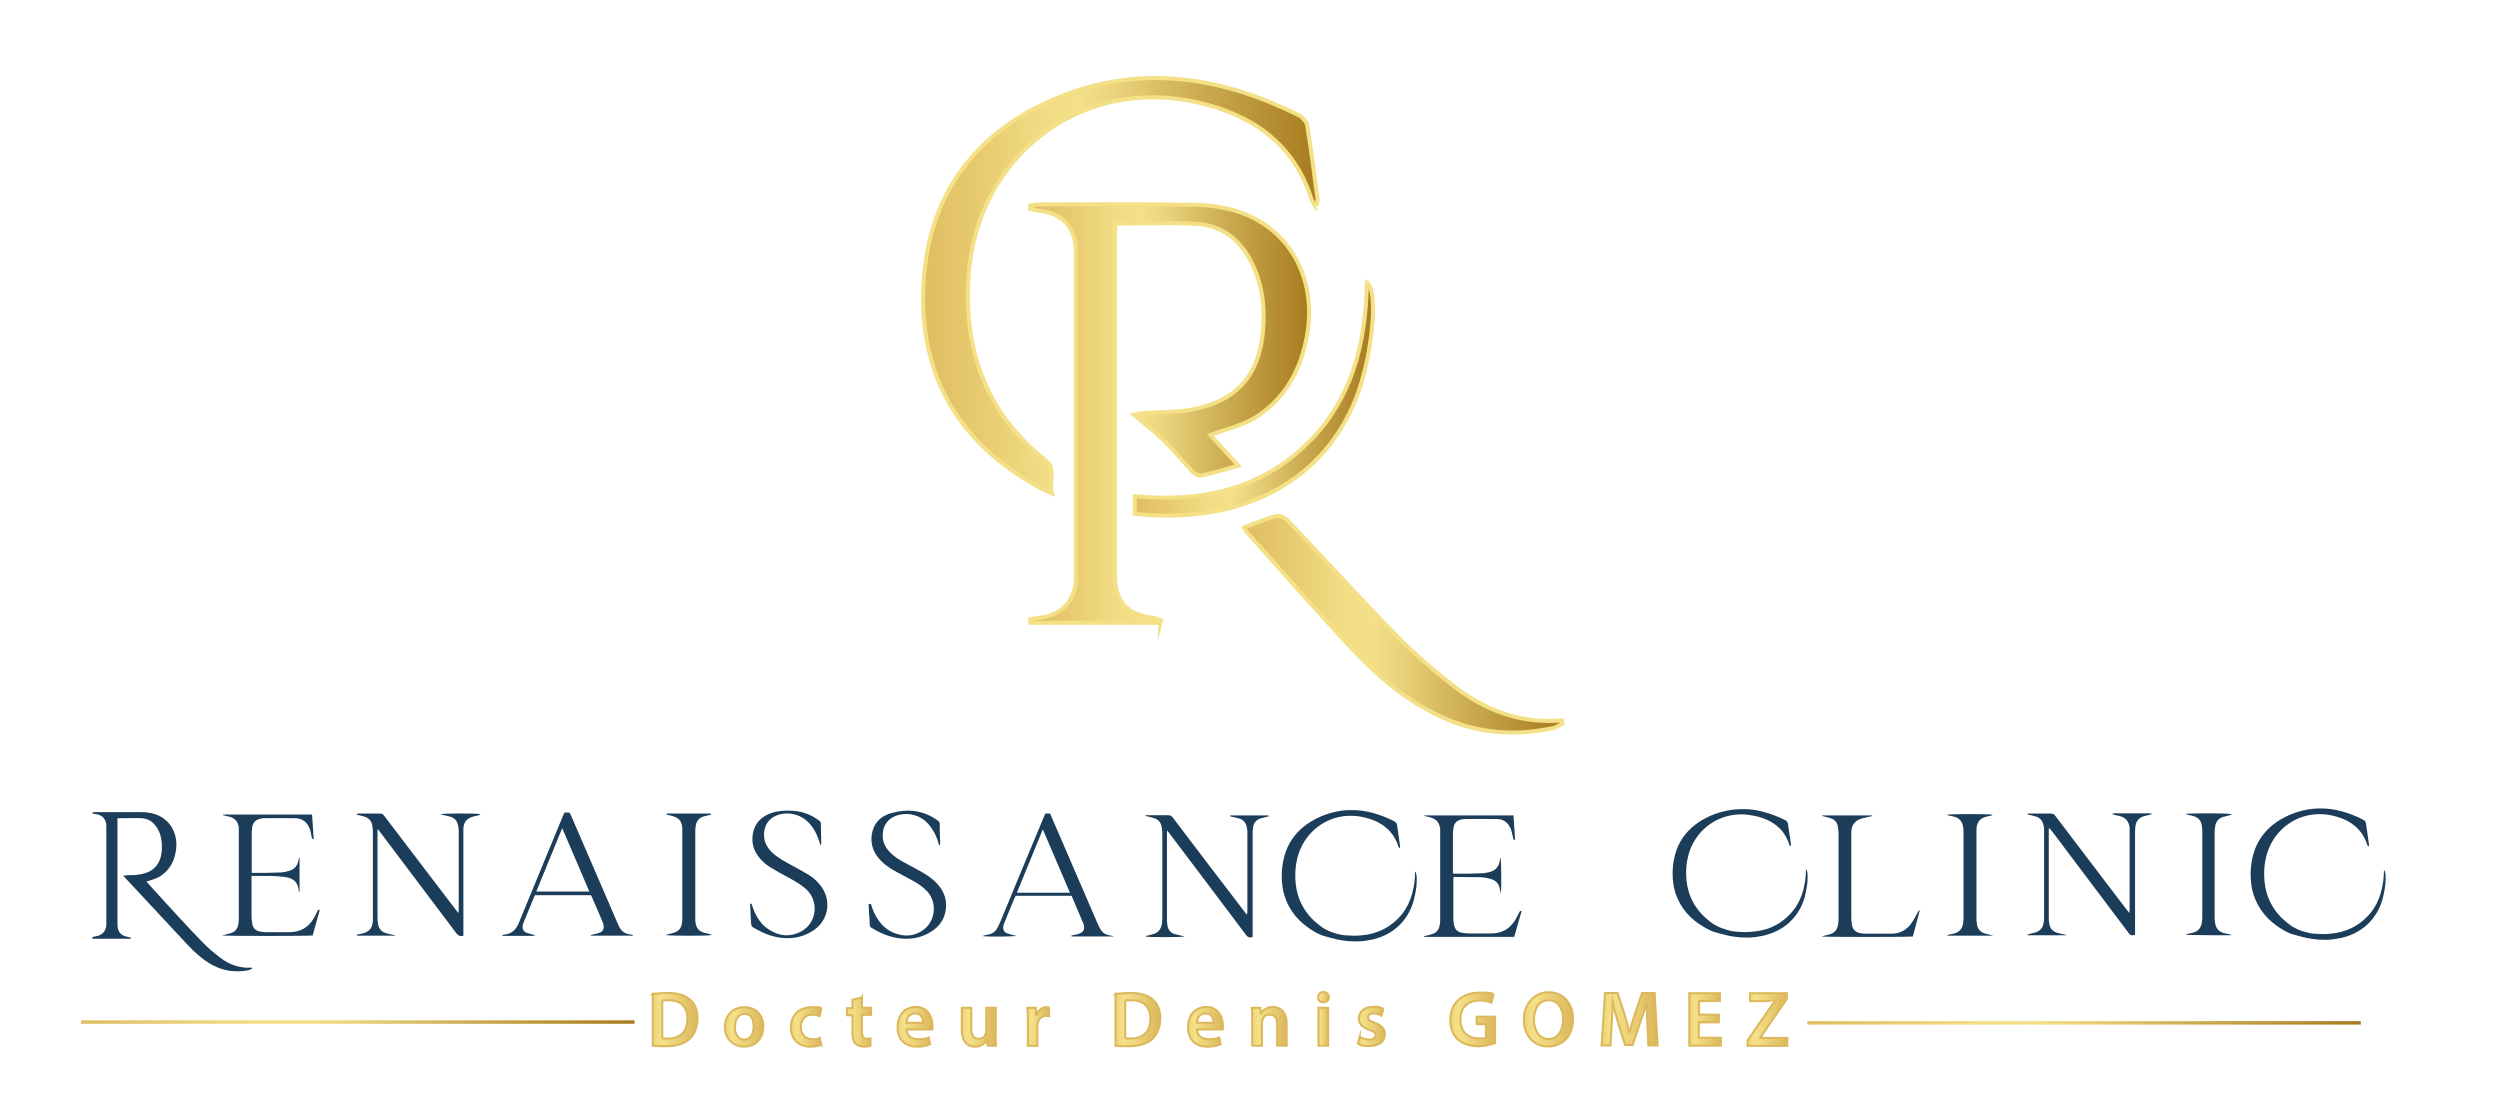 <svg xmlns="http://www.w3.org/2000/svg" xmlns:xlink="http://www.w3.org/1999/xlink" id="Calque_1" viewBox="0 0 1234.4 545.4"><defs><style>      .st0 {        fill: url(#Dégradé_sans_nom_1716);      }      .st0, .st1, .st2, .st3, .st4, .st5, .st6, .st7, .st8, .st9, .st10, .st11, .st12, .st13, .st14, .st15, .st16, .st17, .st18, .st19, .st20, .st21, .st22 {        stroke-miterlimit: 10;      }      .st0, .st1, .st2, .st3, .st4, .st5, .st6, .st10, .st11, .st12, .st13, .st14, .st15, .st16, .st17, .st18, .st21 {        stroke: #dcb75b;      }      .st1 {        fill: url(#Dégradé_sans_nom_1710);      }      .st2 {        fill: url(#Dégradé_sans_nom_1711);      }      .st3 {        fill: url(#Dégradé_sans_nom_1715);      }      .st4 {        fill: url(#Dégradé_sans_nom_1713);      }      .st5 {        fill: url(#Dégradé_sans_nom_1714);      }      .st6 {        fill: url(#Dégradé_sans_nom_1712);      }      .st7 {        fill: url(#Dégradé_sans_nom_31);      }      .st7, .st8, .st9, .st20 {        stroke: #f4e087;        stroke-width: 2px;      }      .st8 {        fill: url(#Dégradé_sans_nom_33);      }      .st9 {        fill: url(#Dégradé_sans_nom_32);      }      .st10 {        fill: url(#Dégradé_sans_nom_177);      }      .st11 {        fill: url(#Dégradé_sans_nom_176);      }      .st12 {        fill: url(#Dégradé_sans_nom_179);      }      .st13 {        fill: url(#Dégradé_sans_nom_178);      }      .st14 {        fill: url(#Dégradé_sans_nom_171);      }      .st15 {        fill: url(#Dégradé_sans_nom_173);      }      .st16 {        fill: url(#Dégradé_sans_nom_175);      }      .st17 {        fill: url(#Dégradé_sans_nom_174);      }      .st18 {        fill: url(#Dégradé_sans_nom_172);      }      .st23 {        fill: #1c3d5a;      }      .st19 {        stroke: url(#New_Gradient_Swatch_98);      }      .st19, .st22 {        fill: #b39151;      }      .st20 {        fill: url(#Dégradé_sans_nom_3);      }      .st21 {        fill: url(#Dégradé_sans_nom_17);      }      .st22 {        stroke: url(#New_Gradient_Swatch_981);      }    </style><linearGradient id="New_Gradient_Swatch_98" data-name="New Gradient Swatch 98" x1="40" y1="504.7" x2="313.3" y2="504.7" gradientUnits="userSpaceOnUse"><stop offset="0" stop-color="#dcb75a"></stop><stop offset="0" stop-color="#dfbd61"></stop><stop offset=".2" stop-color="#ebd076"></stop><stop offset=".3" stop-color="#f1dc83"></stop><stop offset=".4" stop-color="#f4e088"></stop><stop offset=".5" stop-color="#e9d179"></stop><stop offset=".7" stop-color="#ccac51"></stop><stop offset="1" stop-color="#a77b1e"></stop></linearGradient><linearGradient id="New_Gradient_Swatch_981" data-name="New Gradient Swatch 98" x1="892.4" y1="505" x2="1165.7" y2="505" xlink:href="#New_Gradient_Swatch_98"></linearGradient><linearGradient id="D&#xE9;grad&#xE9;_sans_nom_3" data-name="D&#xE9;grad&#xE9; sans nom 3" x1="508.5" y1="204.2" x2="646.4" y2="204.2" gradientUnits="userSpaceOnUse"><stop offset="0" stop-color="#dcb75a"></stop><stop offset="0" stop-color="#dfbd61"></stop><stop offset=".2" stop-color="#ebd076"></stop><stop offset=".3" stop-color="#f1dc83"></stop><stop offset=".4" stop-color="#f4e088"></stop><stop offset=".5" stop-color="#e9d179"></stop><stop offset=".7" stop-color="#ccac51"></stop><stop offset="1" stop-color="#a77b1e"></stop></linearGradient><linearGradient id="D&#xE9;grad&#xE9;_sans_nom_31" data-name="D&#xE9;grad&#xE9; sans nom 3" x1="455.7" y1="141.1" x2="650.5" y2="141.1" xlink:href="#D&#xE9;grad&#xE9;_sans_nom_3"></linearGradient><linearGradient id="D&#xE9;grad&#xE9;_sans_nom_32" data-name="D&#xE9;grad&#xE9; sans nom 3" x1="614.2" y1="308.2" x2="771.4" y2="308.2" xlink:href="#D&#xE9;grad&#xE9;_sans_nom_3"></linearGradient><linearGradient id="D&#xE9;grad&#xE9;_sans_nom_33" data-name="D&#xE9;grad&#xE9; sans nom 3" x1="560.3" y1="197" x2="678.1" y2="197" xlink:href="#D&#xE9;grad&#xE9;_sans_nom_3"></linearGradient><linearGradient id="D&#xE9;grad&#xE9;_sans_nom_17" data-name="D&#xE9;grad&#xE9; sans nom 17" x1="322.3" y1="503.4" x2="344.5" y2="503.4" gradientUnits="userSpaceOnUse"><stop offset="0" stop-color="#dcb75a"></stop><stop offset="0" stop-color="#dfbd61"></stop><stop offset="0" stop-color="#ebd076"></stop><stop offset=".1" stop-color="#f1dc83"></stop><stop offset=".2" stop-color="#f4e088"></stop><stop offset=".5" stop-color="#ecd279"></stop><stop offset="1" stop-color="#dcb75b"></stop></linearGradient><linearGradient id="D&#xE9;grad&#xE9;_sans_nom_171" data-name="D&#xE9;grad&#xE9; sans nom 17" x1="358" y1="507" x2="376.9" y2="507" xlink:href="#D&#xE9;grad&#xE9;_sans_nom_17"></linearGradient><linearGradient id="D&#xE9;grad&#xE9;_sans_nom_172" data-name="D&#xE9;grad&#xE9; sans nom 17" x1="390.4" y1="507" x2="405.4" y2="507" xlink:href="#D&#xE9;grad&#xE9;_sans_nom_17"></linearGradient><linearGradient id="D&#xE9;grad&#xE9;_sans_nom_173" data-name="D&#xE9;grad&#xE9; sans nom 17" x1="418.3" y1="504.5" x2="430.1" y2="504.5" xlink:href="#D&#xE9;grad&#xE9;_sans_nom_17"></linearGradient><linearGradient id="D&#xE9;grad&#xE9;_sans_nom_174" data-name="D&#xE9;grad&#xE9; sans nom 17" x1="443" y1="507" x2="460.3" y2="507" xlink:href="#D&#xE9;grad&#xE9;_sans_nom_17"></linearGradient><linearGradient id="D&#xE9;grad&#xE9;_sans_nom_175" data-name="D&#xE9;grad&#xE9; sans nom 17" x1="474.8" y1="507.2" x2="491.7" y2="507.2" xlink:href="#D&#xE9;grad&#xE9;_sans_nom_17"></linearGradient><linearGradient id="D&#xE9;grad&#xE9;_sans_nom_176" data-name="D&#xE9;grad&#xE9; sans nom 17" x1="507.3" y1="506.8" x2="518" y2="506.8" xlink:href="#D&#xE9;grad&#xE9;_sans_nom_17"></linearGradient><linearGradient id="D&#xE9;grad&#xE9;_sans_nom_177" data-name="D&#xE9;grad&#xE9; sans nom 17" x1="550.8" x2="573" xlink:href="#D&#xE9;grad&#xE9;_sans_nom_17"></linearGradient><linearGradient id="D&#xE9;grad&#xE9;_sans_nom_178" data-name="D&#xE9;grad&#xE9; sans nom 17" x1="586.5" y1="507" x2="603.7" y2="507" xlink:href="#D&#xE9;grad&#xE9;_sans_nom_17"></linearGradient><linearGradient id="D&#xE9;grad&#xE9;_sans_nom_179" data-name="D&#xE9;grad&#xE9; sans nom 17" x1="618.1" y1="506.8" x2="635.2" y2="506.8" xlink:href="#D&#xE9;grad&#xE9;_sans_nom_17"></linearGradient><linearGradient id="D&#xE9;grad&#xE9;_sans_nom_1710" data-name="D&#xE9;grad&#xE9; sans nom 17" x1="650.8" y1="503.1" x2="656.1" y2="503.1" xlink:href="#D&#xE9;grad&#xE9;_sans_nom_17"></linearGradient><linearGradient id="D&#xE9;grad&#xE9;_sans_nom_1711" data-name="D&#xE9;grad&#xE9; sans nom 17" x1="670.5" y1="507" x2="683.8" y2="507" xlink:href="#D&#xE9;grad&#xE9;_sans_nom_17"></linearGradient><linearGradient id="D&#xE9;grad&#xE9;_sans_nom_1712" data-name="D&#xE9;grad&#xE9; sans nom 17" x1="716" y1="503.4" x2="738.1" y2="503.4" xlink:href="#D&#xE9;grad&#xE9;_sans_nom_17"></linearGradient><linearGradient id="D&#xE9;grad&#xE9;_sans_nom_1713" data-name="D&#xE9;grad&#xE9; sans nom 17" x1="752.4" y1="503.4" x2="776.7" y2="503.4" xlink:href="#D&#xE9;grad&#xE9;_sans_nom_17"></linearGradient><linearGradient id="D&#xE9;grad&#xE9;_sans_nom_1714" data-name="D&#xE9;grad&#xE9; sans nom 17" x1="790.9" y1="503.4" x2="818.5" y2="503.4" xlink:href="#D&#xE9;grad&#xE9;_sans_nom_17"></linearGradient><linearGradient id="D&#xE9;grad&#xE9;_sans_nom_1715" data-name="D&#xE9;grad&#xE9; sans nom 17" x1="834.1" y1="503.4" x2="849.7" y2="503.4" xlink:href="#D&#xE9;grad&#xE9;_sans_nom_17"></linearGradient><linearGradient id="D&#xE9;grad&#xE9;_sans_nom_1716" data-name="D&#xE9;grad&#xE9; sans nom 17" x1="862.9" y1="503.4" x2="882.5" y2="503.4" xlink:href="#D&#xE9;grad&#xE9;_sans_nom_17"></linearGradient></defs><path class="st23" d="M1011.6,409.2c0,.7,0,1.2,0,1.7,0,14.2,0,28.4,0,42.6,0,1,.1,1.9.3,2.9.4,2,1.6,3.4,3.6,4.1,1.2.4,2.5.6,3.8.9.3,0,.6.2.9.2,0,.2,0,.2,0,.2,0,0,0,0-.1,0-6.2,0-12.4,0-18.6,0-.1,0-.2,0-.6-.2.4-.2.6-.3.9-.4,1.2-.3,2.4-.5,3.5-.9,2.1-.7,3.3-2.2,3.7-4.4.2-1,.3-1.9.3-2.9,0-14.2,0-28.4,0-42.6,0-1,0-2-.3-2.9-.4-2.1-1.6-3.7-3.7-4.3-1.1-.4-2.3-.6-3.4-.9-.3,0-.6-.2-.8-.3,0,0,0-.2,0-.3.5,0,.9,0,1.4,0,3.4,0,6.7,0,10.1,0,1,0,1.6.3,2.2,1.1,8.8,11.6,17.5,23.1,26.3,34.6,3.1,4.1,6.2,8.2,9.3,12.2.3.3.6.7,1,1.2,0-.6.1-.9.1-1.3,0-13.2,0-26.4,0-39.5,0-.5,0-1,0-1.5-.4-3-2-4.9-5-5.6-.9-.2-1.8-.4-2.7-.6-.3,0-.6-.2-.9-.5,1.3-.4,2.6-.2,3.8-.2,1.3,0,2.6,0,4,0h3.8c1.3,0,2.6,0,4,0,1.3,0,2.6-.1,3.9.1,0,0,0,.2,0,.3-.3.1-.7.2-1,.3-1,.3-2.1.5-3.1.8-2.3.8-3.6,2.4-3.9,4.8-.1.9-.2,1.8-.2,2.8,0,16.4,0,32.7,0,49.1v1.9c-.5,0-.8,0-1.1.1-.9.1-1.4-.2-1.9-.9-5.6-7.5-11.2-14.9-16.8-22.3-7.1-9.4-14.2-18.9-21.3-28.3-.3-.4-.6-.7-1.1-1.3Z"></path><path class="st23" d="M565.3,402.5c.5,0,.9,0,1.4,0,3.3,0,6.6,0,10,0,1.1,0,1.8.4,2.4,1.2,11.8,15.6,23.6,31.1,35.5,46.6.3.4.6.8,1.1,1.3,0-.5.2-.8.2-1.1,0-13.2,0-26.4,0-39.5,0-.9-.1-1.8-.3-2.6-.4-2.1-1.6-3.6-3.6-4.2-1.2-.4-2.5-.6-3.7-.9-.4,0-.7-.2-1.1-.5.2,0,.4-.2.7-.2,6,0,12,0,18,0,.2,0,.4,0,.7.4-.3.1-.7.2-1,.3-1.1.3-2.2.5-3.2.8-2.2.7-3.4,2.3-3.7,4.5-.2.9-.2,1.8-.2,2.8,0,16.5,0,33,0,49.5,0,.6,0,1.2,0,1.8-1.4.4-2.4.2-3.3-1.1-12.6-16.8-25.3-33.6-38-50.4-.3-.3-.5-.6-1-1.2,0,.8,0,1.2,0,1.7,0,14.2,0,28.4,0,42.6,0,1,.1,2,.3,3,.4,2,1.6,3.3,3.5,3.9,1.2.4,2.6.6,3.8.9.3,0,.6.2,1.1.3-1.2.4-17.9.5-19.4,0,.4-.2.6-.3.9-.4,1-.3,2.1-.5,3.1-.8,2.5-.7,3.8-2.6,4.2-5.1.1-.9.2-1.8.2-2.6,0-14,0-28,0-42,0-1.2-.1-2.3-.4-3.5-.4-2-1.7-3.4-3.6-4-1.1-.4-2.3-.6-3.4-.9-.3,0-.5-.2-.8-.3,0-.1,0-.2,0-.4Z"></path><path class="st23" d="M237,402.3c-.3,0-.5.2-.8.3-.9.2-1.7.3-2.6.6-3.1.9-4.6,2.6-4.8,5.9,0,.9,0,1.8,0,2.6,0,16.2,0,32.4,0,48.6v1.7c-1.6.5-2.5,0-3.4-1.1-12.6-16.8-25.2-33.5-37.9-50.3-.3-.4-.6-.7-1.1-1.3,0,.7,0,1,0,1.4,0,14.2,0,28.3,0,42.5,0,1.1.1,2.1.3,3.2.4,2.1,1.6,3.6,3.7,4.3,1.2.4,2.5.6,3.7.9.3,0,.6.2.9.2,0,.1,0,.2,0,.2,0,0,0,0,0,0-6.1,0-12.2,0-18.3,0-.2,0-.4,0-.7-.3.2-.1.4-.3.7-.3.9-.2,1.8-.4,2.7-.6,3-.9,4.4-2.6,4.7-5.8,0-.8,0-1.7,0-2.5,0-13.7,0-27.4,0-41.2,0-1.3,0-2.6-.3-3.9-.4-2-1.6-3.4-3.6-4.1-1.1-.4-2.3-.6-3.4-.9-.3,0-.6-.2-.9-.5.3,0,.6-.2.9-.2,3.7,0,7.3,0,11,0,1,0,1.4.5,1.9,1.1,7.3,9.6,14.7,19.3,22,28.9,4.5,5.9,9,11.8,13.5,17.7.3.4.7.8,1.1,1.4,0-.5.2-.9.2-1.2,0-13,0-26.1,0-39.1,0-1.1-.1-2.1-.4-3.2-.4-2-1.7-3.4-3.6-4-1.2-.4-2.5-.6-3.7-.9-.4,0-.7-.2-1.2-.4,1.2-.4,18.1-.5,19.6,0Z"></path><path class="st23" d="M157.9,449.3c-1.2,4.3-2.4,8.4-3.5,12.6-1.4.3-43.3.3-44.6,0,.4-.2.6-.3.9-.3,1.1-.3,2.3-.5,3.4-.9,1.9-.6,3.1-2,3.5-4,.2-.9.3-1.7.3-2.6,0-14.6,0-29.3,0-43.9,0-.5,0-1.1,0-1.6-.4-2.9-1.9-4.7-4.8-5.4-1-.2-2-.5-3-.7,0-.2,0-.3,0-.3,0,0,0,0,.1,0,14.3,0,28.7,0,43,0,.2,0,.5,0,.9.1.3,3.9.5,7.9.8,12.2-.5-.4-.9-.5-.9-.7-.2-.7-.3-1.4-.4-2.1-.1-.7-.3-1.3-.5-2-1.2-3.6-3.6-5.6-7.3-5.7-5.2-.1-10.4,0-15.7,0-.4,0-.9.1-1.3.2-2.7.6-4,1.9-4.3,4.6-.1.9-.2,1.8-.2,2.6,0,6.1,0,12.1,0,18.2,0,.4,0,.9,0,1.4.4,0,.6,0,.9,0,4.4,0,8.8,0,13.2-.2,1.4,0,2.9-.4,4.3-.8,2.6-.7,4.1-2.4,4.6-5,.1-.6.3-1.3.6-1.9v17.5c-.2-.3-.4-.5-.4-.8-.4-3.7-1.9-6.1-7-6.8-2.2-.3-4.5-.4-6.7-.5-2.7,0-5.4,0-8.1,0-.5,0-1,0-1.5,0,0,.6,0,1.1,0,1.6,0,6.2,0,12.4,0,18.6,0,1.2.2,2.4.4,3.6.4,2.1,1.8,3.3,3.8,3.7,1.2.2,2.5.3,3.8.3,3.5,0,7,0,10.5,0,5.5,0,9.6-2.3,12.3-7,.6-1.1,1.2-2.2,1.7-3.4.2-.4.3-.9,1.2-.6Z"></path><path class="st23" d="M747.5,462.6h-44.4c0,0,0-.1,0-.2.2-.1.4-.3.7-.3,1.1-.3,2.3-.5,3.4-.9,2-.6,3.2-2.1,3.6-4.1.2-.9.3-1.7.3-2.6,0-14.6,0-29.2,0-43.8,0-.4,0-.9,0-1.3-.4-3.3-1.7-4.9-4.9-5.8-1-.3-1.9-.5-2.9-.7,0-.2,0-.2,0-.3,0,0,0,0,.1,0,.4,0,.9,0,1.3,0,14.1,0,28.3,0,42.6,0,.3,4,.5,8,.8,12.2-.5-.3-.9-.4-.9-.6-.2-.7-.3-1.5-.5-2.3-.2-.7-.3-1.3-.5-2-1.2-3.5-3.6-5.5-7.3-5.5-5.2-.1-10.4,0-15.7,0-.6,0-1.3.2-1.9.3-1.9.5-3.1,1.6-3.5,3.5-.2,1.1-.4,2.2-.4,3.3,0,6.2,0,12.4,0,18.6,0,.4,0,.8,0,1.2.3,0,.5.1.8.1,4.4,0,8.9,0,13.3-.2,1.2,0,2.4-.3,3.6-.5,3.2-.7,5-2.7,5.5-5.9,0-.4.1-.8.3-1.5.4,1.2.5,15.5.2,17.9-.2-.5-.3-.7-.3-1-.1-.5-.2-1.1-.3-1.6-.5-2.3-1.9-3.8-4.1-4.5-2.1-.7-4.2-.9-6.3-1-4,0-7.9,0-11.9-.1-.1,0-.3,0-.5.1,0,.3-.1.7-.1,1.1,0,6.5,0,13,0,19.5,0,1.1.2,2.1.4,3.2.4,2,1.7,3.2,3.6,3.6,1.2.2,2.4.4,3.6.4,3.7,0,7.4,0,11.1,0,5.2,0,9.2-2.2,11.9-6.7.7-1.2,1.3-2.5,2-3.8.2-.4.4-.8,1.1-.5-1.2,4.2-2.4,8.4-3.6,12.6Z"></path><path class="st23" d="M312.6,462h-21c0,0,0-.1,0-.2.3-.1.5-.2.8-.3,1.1-.3,2.2-.4,3.3-.8,2.1-.7,2.8-2.3,2.2-4.4-.1-.5-.3-.9-.5-1.4-1.7-4-3.4-8.1-5.2-12.1-.1-.3-.3-.5-.4-.8h-27.6c-.1.2-.3.5-.4.7-1.7,4.2-3.5,8.4-5.2,12.6-.2.5-.4,1.1-.5,1.7-.3,1.7.4,3,2,3.6,1,.4,2.2.6,3.2.9.3,0,.6.2.9.4-1,.3-2,.2-3,.2-1.1,0-2.2,0-3.4,0h-3.2c-1.1,0-2.2,0-3.4,0s-2.1,0-3.2,0c0,0,0-.2,0-.3.3-.1.5-.3.8-.3,3.8-.3,6-2.4,7.4-5.9,7.1-17.3,14.3-34.6,21.4-51.9.3-.8.7-1.6,1.1-2.5h2.5c.2.5.5,1,.8,1.6,6.1,14.1,12.2,28.2,18.3,42.3,1.5,3.5,3,7,4.5,10.5.3.6.5,1.1.8,1.7,1.1,2.5,2.9,3.8,5.6,4.1.4,0,.8.1,1.1.2,0,0,0,.1.2.3ZM291,440.2c-4.5-10.4-8.8-20.7-13.4-31.3-4.3,10.6-8.5,20.9-12.8,31.3h26.2Z"></path><path class="st23" d="M516.1,401.7h2.4c.2.4.4.9.6,1.4,7.6,17.6,15.2,35.2,22.8,52.8.4.9.8,1.8,1.3,2.6.9,1.8,2.4,2.9,4.4,3.3.7.1,1.4.3,2.1.4,0,.1,0,.2,0,.2,0,0,0,0,0,0-6.7,0-13.5,0-20.2,0-.2,0-.4,0-.7-.3.3-.1.6-.2.8-.3,1.1-.3,2.2-.4,3.3-.8,2.1-.7,2.8-2.3,2.2-4.4-.1-.4-.2-.7-.4-1.1-1.8-4.2-3.5-8.3-5.3-12.5,0-.2-.2-.4-.4-.7h-27.5c-.2.4-.4.8-.6,1.2-1.6,4-3.3,7.9-4.9,11.9-.2.6-.5,1.2-.6,1.8-.3,1.8.3,3.1,2,3.7,1,.4,2.2.6,3.2.9.3,0,.6.2,1.1.3-1.1.4-14.7.5-16.6.1.5-.2.8-.3,1.1-.4.7-.1,1.3-.2,2-.4,1.9-.4,3.4-1.5,4.3-3.3.5-1,.9-1.9,1.4-2.9,7.2-17.4,14.4-34.9,21.7-52.3.2-.4.4-.9.6-1.5ZM528.3,440.8c-4.5-10.4-8.9-20.7-13.4-31.3-4.3,10.6-8.5,20.9-12.8,31.3h26.2Z"></path><path class="st23" d="M405.5,417.2c-.8-.1-.6-.8-.8-1.2-.8-2.4-1.7-4.8-3.1-6.9-2.3-3.5-5.3-6-9.4-7-3-.7-6-.6-8.9.6-3.6,1.5-5.5,4.3-6,8.2-.4,4.1,1.1,7.3,4,10.1,3,2.7,6.5,4.6,10.1,6.5,2.7,1.5,5.5,3,8.1,4.6,2.2,1.4,4.1,3.1,5.7,5.2,5.4,7.1,4.1,16.5-3,21.7-3.7,2.7-7.9,4-12.4,4.2-6.6.3-12.5-2-18.1-5.4-.7-.4-.7-1-.8-1.6-.2-2.4-.3-4.8-.4-7.2,0-.9-.1-1.8-.2-2.7.6-.3.8,0,.9.4.4,1,.7,2,1.1,3,1.7,3.9,4,7.3,7.7,9.5,5,3.1,10.3,3.6,15.6.7,7.8-4.2,8.9-15,2.4-20.9-2.7-2.4-5.8-4.1-8.9-5.8-3-1.6-5.9-3.2-8.8-5-2.3-1.4-4.4-3.3-6-5.5-2.5-3.4-3.3-7.2-2.5-11.4,1-4.9,4.1-8,8.6-9.7,3.4-1.2,6.9-1.5,10.4-1.3,5.1.2,9.6,1.8,13.7,4.9.5.4.8.7.8,1.4,0,3.4.2,6.8.2,10.2,0,0,0,.2-.2.3Z"></path><path class="st23" d="M429.3,446.3c.7-.2.8.2.9.6.4,1.2.8,2.5,1.4,3.7,2.1,4.4,5,8,9.5,9.9,5,2.1,9.9,2,14.5-1.1,6.4-4.4,7.4-13.9,2-19.5-2-2.1-4.4-3.7-7-5.1-3.1-1.7-6.3-3.3-9.4-5.1-2.4-1.4-4.7-3-6.6-5.1-3.2-3.4-4.8-7.5-4.2-12.2.8-5.8,4.2-9.4,9.6-10.9,8.2-2.3,16-1.5,23.1,3.7.7.5.9,1,.9,1.8,0,2.9.1,5.9.2,8.8,0,.5,0,.9,0,1.5-.8,0-.7-.6-.8-1-.7-2.3-1.5-4.4-2.8-6.4-2.1-3.4-4.8-6.1-8.8-7.3-2.9-.9-5.9-.9-8.8,0-4.9,1.5-7.6,5.7-7.1,11.1.2,2.4,1.2,4.4,2.7,6.2,1.7,2,3.8,3.6,6,4.9,2.8,1.6,5.7,3.1,8.6,4.7,3.4,1.8,6.7,3.8,9.4,6.7,3.9,4.1,5.4,9,4.1,14.5-1,4.3-3.7,7.4-7.4,9.6-4.7,2.8-9.8,3.7-15.2,3-4.9-.6-9.4-2.5-13.6-5.1-.5-.3-1-.6-1-1.3-.2-3.2-.4-6.4-.6-9.6,0-.2,0-.5,0-.8Z"></path><path class="st23" d="M948,449.1c-1.1,4.6-2.4,8.9-3.5,13.3-1.4.3-43.6.3-44.9,0,.4-.2.6-.3.9-.3,1-.3,2.1-.5,3.1-.8,2.2-.7,3.5-2.2,3.9-4.5.2-1,.3-2,.3-3.1,0-14.1,0-28.2,0-42.3,0-1.2-.2-2.4-.4-3.6-.4-1.9-1.6-3.2-3.5-3.8-1.1-.4-2.3-.6-3.4-.9-.3,0-.5-.2-.8-.3,0-.1,0-.2.1-.2,0,0,0,0,.1,0,.3,0,.6,0,.9,0,7.7,0,15.4,0,23.1,0,0,0,.2,0,.3,0,0,0,.1.1.4.3-.5.1-.9.2-1.3.3-1.5.4-3.1.6-4.5,1.1-3,1-4.5,3.1-4.7,6.2,0,.5,0,1.1,0,1.6,0,13.3,0,26.6,0,40,0,1.5,0,2.9.3,4.4.3,2.3,1.6,3.7,3.9,4.2.9.2,1.7.3,2.6.3,4.5,0,9.1,0,13.6,0,3.8-.1,6.9-1.9,9.1-4.9,1.3-1.8,2.3-3.8,3.4-5.8.3-.6.3-.6,1.2-1Z"></path><path class="st23" d="M351.2,461.7c-1.9.5-21.1.4-22.4,0,.5-.2.7-.3,1-.4,1.1-.3,2.3-.5,3.4-.9,1.8-.7,3-2,3.4-3.9.2-.9.3-1.8.3-2.8,0-14.5,0-29.1,0-43.6,0-.4,0-.9,0-1.3-.3-3.4-1.7-5-5-5.9-.9-.3-1.9-.5-2.8-.7,0,0,0,0-.1-.2.4-.5.9-.3,1.4-.3,5,0,10.1,0,15.1,0,1.6,0,3.1,0,4.7,0,.4,0,.7,0,1.1.4-.3.1-.6.3-.8.3-1,.3-2,.4-3,.7-2.4.7-3.7,2.4-4,4.9-.1.8-.2,1.7-.2,2.5,0,14.2,0,28.4,0,42.6,0,.8,0,1.6.1,2.3.3,2.7,1.7,4.5,4.4,5.2.9.2,1.8.4,2.7.6.3,0,.5.2.8.3Z"></path><path class="st23" d="M983.6,462h-22.1c0,0,0-.1,0-.2.2-.1.5-.2.7-.3.8-.2,1.6-.3,2.4-.5,2.7-.6,4.3-2.3,4.7-5.1,0-.7.2-1.4.2-2,0-14.5,0-29,0-43.5,0-.9-.1-1.8-.3-2.6-.4-2.2-1.7-3.7-3.8-4.4-1-.3-2-.5-3-.7-.3,0-.7-.2-1.2-.4,1.3-.4,21.1-.5,22.7,0-.3.2-.5.4-.7.4-1,.2-2,.4-3,.7-2.5.7-3.9,2.5-4.2,5.1-.1.8-.1,1.7-.1,2.5,0,14.2,0,28.4,0,42.6,0,.8,0,1.7.2,2.5.3,2.4,1.5,4.1,3.9,4.8,1,.3,2.1.5,3.1.8.3,0,.5.2.8.3,0,0,0,.2,0,.3Z"></path><path class="st23" d="M1101.7,402.3c-.4.1-.7.2-1.1.3-1,.3-2,.5-3,.8-2.2.7-3.4,2.2-3.8,4.4-.2,1.1-.3,2.2-.3,3.3,0,13.9,0,27.8,0,41.7,0,1.1.1,2.2.3,3.3.4,2.3,1.7,3.8,3.9,4.5,1,.3,2,.5,3,.7.3,0,.5.1.8.2,0,.1,0,.2,0,.2,0,0,0,0,0,.1-.2,0-.4,0-.6,0-7.2,0-14.3,0-21.6-.2.2-.1.4-.3.6-.4,1.1-.3,2.2-.5,3.3-.8,2.2-.7,3.5-2.3,3.9-4.5.2-1,.3-2,.3-3.1,0-14.1,0-28.1,0-42.2,0-1-.1-1.9-.2-2.9-.4-2.4-1.6-4-4-4.7-1-.3-2-.5-3-.7-.3,0-.6-.2-1-.4,1.2-.4,20.9-.5,22.5.1Z"></path><path class="st23" d="M45.7,463.1c0-.2,0-.3,0-.5.6,0,1.1-.2,1.6-.3,2.5-.3,4.4-1.9,5-4.2.1-.6.2-1.2.2-1.7,0-3.3,0-6.7,0-10,0-12.8,0-25.6,0-38.3,0-.7,0-1.5-.3-2.2-.5-1.8-1.7-3-3.4-3.6-.6-.2-1.3-.3-2-.4-.4,0-.7-.2-1.1-.2v-.6c.4,0,.8-.1,1.1-.1.7,0,1.4,0,2.1,0,6.4,0,12.8,0,19.1,0,1.3,0,2.6,0,3.9.1,2.8.2,5.4.9,7.8,2.3,3.6,2.2,5.9,5.4,6.9,9.5.5,2,.6,4,.4,6-.3,2.8-1,5.5-2.4,8-1.3,2.3-3.1,4.2-5.4,5.7-1.1.7-2.3,1.2-3.5,1.6-.9.3-1.8.6-2.8.9-.2,0-.3.1-.5.2,0,.1.2.2.2.3,1.2,1.3,2.4,2.6,3.5,3.9,4.3,4.8,8.7,9.5,13.1,14.3,3.4,3.7,6.9,7.4,10.4,11,2.8,3,5.9,5.6,9.2,8.1,2.3,1.8,4.9,3.2,7.7,4,2.3.7,4.7,1,7.1.9.3,0,.5,0,.8,0,0,.2,0,.3.1.4-.6.5-1.3.7-2.1.9-1.6.3-3.3.5-5,.5-3.8,0-7.4-.7-10.8-2.3-2.8-1.2-5.3-2.9-7.6-4.8-2.2-1.8-4.3-3.8-6.3-5.9-9-9.7-18.1-19.4-27.1-29.1-1.5-1.6-2.9-3.1-4.4-4.7-.1-.1-.2-.3-.4-.4.1,0,.2,0,.3,0,1.2-.3,2.5-.3,3.8-.3,1.5,0,2.9-.1,4.3-.4,1.4-.2,2.7-.6,3.9-1.1,3.1-1.4,5.1-3.7,6.1-6.9.4-1.3.6-2.6.7-3.9,0-.9,0-1.9,0-2.9-.1-2.9-.8-5.7-2.4-8.2-.9-1.4-2-2.6-3.4-3.5-1.3-.7-2.6-1.1-4.1-1.2-3.2-.2-6.4,0-9.6,0-.7,0-1.3,0-2,0-.1,0-.3,0-.4,0,0,.2,0,.3,0,.4,0,.6,0,1.2,0,1.9,0,14.5,0,29,0,43.5,0,2.1,0,4.1,0,6.2,0,.8,0,1.6.2,2.4.4,1.9,1.6,3.2,3.4,3.8.6.2,1.3.3,1.9.5.4,0,.8.2,1.2.5,0,0,0,.2,0,.3h-19.3Z"></path><path class="st23" d="M698.6,430.3c.3.2.4.4.5.6.2.6.3,1.2.4,1.8.1,1.6,0,3.1-.1,4.7-.3,2.6-.8,5.2-1.5,7.7-1.3,4.5-3.6,8.4-6.9,11.7-3,2.9-6.5,5-10.5,6.3-2,.7-4.1,1.1-6.2,1.4-2,.3-4,.4-6,.3-1.4,0-2.8-.1-4.2-.3-2.5-.3-4.9-.8-7.3-1.5-1-.3-1.9-.5-2.9-.8-.8-.2-1.6-.5-2.4-.9-2-.9-3.8-2-5.6-3.3-3.2-2.2-5.9-4.9-8.1-8.2-2-3-3.4-6.4-4.2-9.9-.6-3-.8-6-.7-9.1.2-3.6.8-7,2-10.4,2.1-5.7,5.8-10.3,10.8-13.7,4.1-2.8,8.6-4.7,13.4-5.8,3-.7,6-1,9-.9,3.2,0,6.3.5,9.4,1.3,3.8,1,7.4,2.4,10.9,4.2.4.2.7.5,1,.8.2.3.3.6.4.9.3,2.3.7,4.6,1,6.9.2,1.2.3,2.4.5,3.6,0,.3,0,.6,0,.9-.2,0-.3,0-.4.1-.2-.3-.4-.6-.5-.9-.6-2-1.6-3.9-2.8-5.7-1.9-2.6-4.3-4.6-7.2-6.1-2.3-1.2-4.7-1.9-7.2-2.5-2.1-.5-4.2-.7-6.3-.7-10.3,0-19.2,5.7-23.9,14.5-1.4,2.7-2.4,5.6-2.9,8.7-.5,2.6-.6,5.3-.5,7.9.1,3.3.7,6.5,1.8,9.6,1.6,4.3,4.1,8,7.4,11.1,1.2,1.1,2.5,2.1,3.8,3.1.4.3.8.5,1.2.8.3.2.7.3,1,.5,1.7,1,3.6,1.6,5.5,2.1,1.3.4,2.5.6,3.8.7,2.5.2,4.9.3,7.4.1,2.6-.2,5.1-.6,7.5-1.4,4.8-1.5,8.8-4.2,12.2-7.9,3-3.3,4.9-7.2,6.1-11.5.5-1.8.8-3.6,1.1-5.5.2-1.7.3-3.4.3-5,0-.1,0-.2,0-.4Z"></path><path class="st23" d="M891.6,429.1c.3.2.4.4.5.6.2.6.3,1.1.4,1.7.1,1.5,0,3-.1,4.6-.3,2.6-.8,5.1-1.5,7.6-1.3,4.4-3.6,8.2-6.9,11.4-3,2.9-6.5,4.9-10.5,6.2-2,.7-4.1,1.1-6.2,1.4-2,.3-4,.4-6,.3-1.4,0-2.8-.1-4.2-.3-2.5-.3-4.9-.8-7.3-1.5-1-.3-1.9-.5-2.9-.8-.8-.2-1.6-.5-2.4-.9-2-.9-3.8-2-5.6-3.2-3.2-2.2-5.9-4.8-8.1-8-2-3-3.4-6.2-4.2-9.7-.6-2.9-.8-5.9-.7-8.9.2-3.5.8-6.9,2-10.2,2.1-5.6,5.8-10,10.8-13.4,4.1-2.7,8.6-4.6,13.4-5.6,3-.7,6-.9,9-.9,3.2,0,6.3.5,9.4,1.3,3.8,1,7.4,2.4,10.9,4.1.4.2.7.5,1,.8.2.3.3.6.4.9.3,2.2.7,4.5,1,6.7.2,1.2.3,2.3.5,3.5,0,.3,0,.6,0,.9-.2,0-.3,0-.4,0-.2-.3-.4-.5-.5-.9-.6-2-1.6-3.9-2.8-5.6-1.9-2.6-4.3-4.5-7.2-6-2.3-1.1-4.7-1.9-7.2-2.4-2.1-.4-4.2-.7-6.3-.7-10.3,0-19.2,5.5-23.9,14.2-1.4,2.7-2.4,5.5-2.9,8.5-.5,2.6-.6,5.2-.5,7.8.1,3.2.7,6.3,1.8,9.4,1.6,4.2,4.1,7.8,7.4,10.9,1.2,1.1,2.5,2.1,3.8,3.1.4.3.8.5,1.2.7.3.2.7.3,1,.5,1.7,1,3.6,1.5,5.5,2.1,1.3.4,2.5.6,3.8.7,2.5.2,4.9.3,7.4.1,2.6-.2,5.1-.6,7.5-1.3,4.8-1.5,8.8-4.1,12.2-7.8,3-3.3,4.9-7,6.1-11.2.5-1.8.8-3.6,1.1-5.4.2-1.6.3-3.3.3-4.9,0-.1,0-.2,0-.4Z"></path><path class="st23" d="M1177,429.5c.3.2.4.4.5.6.2.6.3,1.2.4,1.8.1,1.6,0,3.1-.1,4.7-.3,2.6-.8,5.2-1.5,7.7-1.3,4.5-3.6,8.4-6.9,11.7-3,2.9-6.5,5-10.5,6.3-2,.7-4.1,1.1-6.2,1.4-2,.3-4,.4-6,.3-1.4,0-2.8-.1-4.2-.3-2.5-.3-4.9-.8-7.3-1.5-1-.3-1.9-.5-2.9-.8-.8-.2-1.6-.5-2.4-.9-2-.9-3.8-2-5.6-3.3-3.2-2.2-5.9-4.9-8.1-8.2-2-3-3.4-6.4-4.2-9.9-.6-3-.8-6-.7-9.1.2-3.6.8-7,2-10.4,2.1-5.7,5.8-10.3,10.8-13.7,4.1-2.8,8.6-4.7,13.4-5.8,3-.7,6-1,9-.9,3.2,0,6.3.5,9.4,1.3,3.8,1,7.4,2.4,10.9,4.2.4.2.7.5,1,.8.2.3.3.6.4.9.3,2.3.7,4.6,1,6.9.2,1.2.3,2.4.5,3.6,0,.3,0,.6,0,.9-.2,0-.3,0-.4.1-.2-.3-.4-.6-.5-.9-.6-2-1.6-3.9-2.8-5.7-1.9-2.6-4.3-4.6-7.2-6.1-2.3-1.2-4.7-1.9-7.2-2.5-2.1-.5-4.2-.7-6.3-.7-10.3,0-19.2,5.7-23.9,14.5-1.4,2.7-2.4,5.6-2.9,8.7-.5,2.6-.6,5.3-.5,7.9.1,3.3.7,6.5,1.8,9.6,1.6,4.3,4.1,8,7.4,11.1,1.2,1.1,2.5,2.1,3.8,3.1.4.3.8.5,1.2.8.3.2.7.3,1,.5,1.7,1,3.6,1.6,5.5,2.1,1.3.4,2.5.6,3.8.7,2.5.2,4.9.3,7.4.1,2.6-.2,5.1-.6,7.5-1.4,4.8-1.5,8.8-4.2,12.2-7.9,3-3.3,4.9-7.2,6.1-11.5.5-1.8.8-3.6,1.1-5.5.2-1.7.3-3.4.3-5,0-.1,0-.2,0-.4Z"></path><g><rect class="st19" x="40.5" y="504.3" width="272.3" height=".7"></rect><rect class="st22" x="892.9" y="504.7" width="272.3" height=".7"></rect></g><g><path class="st20" d="M572.9,307.5h-64.1c0-.6-.1-1.1-.2-1.7,1.6-.3,3.1-.7,4.7-.8,10.7-1,17.9-8.6,17.9-19.4,0-53.8,0-107.7,0-161.5,0-11.7-6.6-18.8-18.3-20.1-1.4-.2-2.9-.6-4.3-.9,0-.6,0-1.2.1-1.7,1.7-.2,3.4-.5,5.1-.5,24.9,0,49.9-.2,74.8.2,6.9,0,13.9.9,20.5,2.7,26.8,7.6,41.3,32.7,36.3,61.6-3,17-10.7,31.4-25.5,40.7-6.6,4.1-14.7,5.8-22.3,8.7,4,4.4,8.5,9.3,13.8,15.1-6.7,1.9-12.4,3.7-18.2,4.9-1.3.3-3.5-1-4.6-2.2-4.7-4.9-8.9-10.2-13.7-14.9-4.5-4.4-9.5-8.2-15-12.9,2.1-.4,3.9-.8,5.7-.9,7.3-.5,14.7-.3,21.8-1.5,22.9-3.9,34.5-16.7,36.3-39.8.9-11.8-.6-23.2-6.2-33.9-5.7-11-14.8-17.6-27.2-18.2-12.9-.6-25.8-.1-39.5-.1-.1,2.3-.3,4.4-.3,6.6,0,55.3,0,110.7,0,166,0,14.2,5.5,20.4,19.7,22.2,1,.1,2,.8,3,1.2-.1.4-.2.8-.3,1.2Z"></path><path class="st7" d="M649,100.9c-.4-.7-1.1-1.4-1.3-2.2-8.7-28-29.7-42.1-56.6-48.2-57.6-13-109.2,26.8-112.9,86.4-2.3,36.4,8.8,67.2,38.1,90.4,5.4,4.3,1.4,10.1,3.1,16.3-3.2-1.5-5.2-2.3-7.1-3.4-38.6-21.4-58.1-54.2-56.4-98.2,1.7-43.3,23.5-74.9,62.9-92.3,41.6-18.4,82.8-12.7,122.6,7.3,1.7.9,3.7,3,4,4.8,2,12,3.5,24.1,5.1,36.2.1.8-.2,1.7-.3,2.6-.4,0-.8.2-1.2.2Z"></path><path class="st9" d="M614.2,260.5c5.6-2.1,10.5-4.3,15.7-5.7,1.7-.5,4.5.8,5.9,2.2,17.7,18.6,34.9,37.6,52.9,56,8.7,9,18.3,17.3,28.1,25,15.7,12.4,33.6,19.5,54.3,17.7.1.5.3,1,.4,1.5-1.5.8-2.8,1.9-4.4,2.2-17.7,3.9-34.9,3-51.8-3.9-19.4-7.9-34.8-21.3-48.8-36.3-17.3-18.5-33.9-37.6-50.8-56.4-.5-.5-.8-1.2-1.5-2.2Z"></path><path class="st8" d="M560.3,253.6v-8.6c31.2,2.9,59.8-2.4,83.3-24.2,23.5-21.8,30.8-50.2,31.3-81.2,6.1,4,2.4,37.9-5.6,57.7-17.8,43.7-60.3,61.7-109,56.4Z"></path></g><g><path class="st21" d="M322.3,490.8c2.1-.3,4.7-.5,7.5-.5,4.8,0,8.2,1,10.6,3,2.5,2,4,5.1,4,9.5s-1.6,8.1-4,10.3c-2.6,2.3-6.7,3.5-11.7,3.5s-4.8-.2-6.4-.3v-25.5ZM327,512.7c.7.1,1.7.1,2.6.1,6.2,0,9.8-3.3,9.8-9.9,0-5.7-3.3-9-9.2-9s-2.6.1-3.2.3v18.5Z"></path><path class="st14" d="M376.9,506.8c0,6.9-4.8,10-9.6,10s-9.4-3.7-9.4-9.6,4-9.9,9.7-9.9,9.3,3.9,9.3,9.6ZM362.8,507c0,3.6,1.8,6.3,4.7,6.3s4.6-2.7,4.6-6.4-1.3-6.3-4.5-6.3-4.7,3.2-4.7,6.3Z"></path><path class="st18" d="M405.4,515.8c-1,.5-3,1-5.3,1-5.8,0-9.6-3.7-9.6-9.5s3.8-10,10.4-10,3.5.4,4.6.9l-.8,3.5c-.8-.3-1.9-.7-3.6-.7-3.6,0-5.8,2.7-5.7,6.1,0,3.8,2.5,6,5.7,6s2.8-.3,3.7-.7l.7,3.5Z"></path><path class="st15" d="M425.6,492.3v5.3h4.5v3.5h-4.5v8.3c0,2.3.6,3.5,2.4,3.5s1.4-.1,1.8-.2v3.6c-.6.3-1.8.5-3.3.5s-3.2-.6-4.1-1.5c-1-1.1-1.5-2.8-1.5-5.2v-8.8h-2.7v-3.5h2.7v-4.2l4.6-1.1Z"></path><path class="st17" d="M447.6,508.3c.1,3.4,2.8,4.8,5.8,4.8s3.8-.3,5.2-.8l.7,3.3c-1.6.7-3.8,1.2-6.5,1.2-6.1,0-9.6-3.7-9.6-9.5s3.2-10.1,9.1-10.1,8.1,5,8.1,9.1,0,1.6-.2,2h-12.5ZM455.8,505c0-1.7-.7-4.6-3.9-4.6s-4.2,2.7-4.3,4.6h8.2Z"></path><path class="st16" d="M491.6,510.7c0,2.2,0,4.1.2,5.6h-4.2l-.2-2.8h0c-.8,1.3-2.7,3.3-6,3.3s-6.5-2-6.5-8.2v-11h4.7v10.2c0,3.1,1,5.1,3.5,5.1s3.1-1.3,3.6-2.5c.2-.4.3-.9.3-1.5v-11.3h4.7v13.1Z"></path><path class="st11" d="M507.5,503.6c0-2.5,0-4.3-.2-6h4.1l.2,3.6h.2c.9-2.7,3.1-4,5.1-4s.7,0,1.1.1v4.5c-.4,0-.8-.2-1.4-.2-2.3,0-3.8,1.5-4.2,3.6,0,.4-.2.9-.2,1.5v9.7h-4.7v-12.7Z"></path><path class="st10" d="M550.8,490.8c2.1-.3,4.7-.5,7.5-.5,4.8,0,8.2,1,10.6,3,2.5,2,4,5.1,4,9.5s-1.6,8.1-4,10.3c-2.6,2.3-6.7,3.5-11.7,3.5s-4.8-.2-6.4-.3v-25.5ZM555.6,512.7c.7.1,1.7.1,2.6.1,6.2,0,9.8-3.3,9.8-9.9,0-5.7-3.3-9-9.2-9s-2.6.1-3.2.3v18.5Z"></path><path class="st13" d="M591,508.3c.1,3.4,2.8,4.8,5.8,4.8s3.8-.3,5.2-.8l.7,3.3c-1.6.7-3.8,1.2-6.5,1.2-6.1,0-9.6-3.7-9.6-9.5s3.2-10.1,9.1-10.1,8.1,5,8.1,9.1,0,1.6-.2,2h-12.5ZM599.2,505c0-1.7-.7-4.6-3.9-4.6s-4.2,2.7-4.3,4.6h8.2Z"></path><path class="st12" d="M618.3,503.2c0-2.2,0-4-.2-5.6h4.2l.2,2.8h.1c.8-1.5,2.8-3.2,6-3.2s6.7,2.1,6.7,8v11.1h-4.7v-10.6c0-2.7-1-4.7-3.6-4.7s-3.2,1.3-3.7,2.8c-.2.4-.2,1-.2,1.5v11h-4.8v-13.1Z"></path><path class="st1" d="M656.1,492.4c0,1.4-1,2.5-2.7,2.5s-2.6-1.1-2.6-2.5,1.1-2.6,2.7-2.6,2.6,1.1,2.7,2.6ZM651,516.3v-18.7h4.8v18.7h-4.8Z"></path><path class="st2" d="M671.4,512c1.1.7,3.1,1.3,4.8,1.3s3-.8,3-2.1-.8-1.9-3.1-2.7c-3.7-1.3-5.2-3.3-5.2-5.5,0-3.3,2.7-5.9,7.1-5.9s3.9.5,5,1.1l-.9,3.3c-.8-.5-2.3-1.1-4-1.1s-2.6.8-2.6,2,.9,1.8,3.3,2.6c3.4,1.2,5,3,5,5.7,0,3.4-2.7,5.8-7.6,5.8s-4.3-.5-5.7-1.3l.9-3.4Z"></path><path class="st6" d="M738.1,515.1c-1.7.6-4.9,1.5-8.3,1.5s-7.7-1.1-10.1-3.5c-2.3-2.2-3.7-5.6-3.6-9.5,0-8.2,5.8-13.5,14.4-13.5s5.7.7,6.9,1.2l-1,3.8c-1.4-.6-3.2-1.1-5.9-1.1-5.5,0-9.4,3.3-9.4,9.3s3.6,9.4,9,9.4,3-.2,3.6-.5v-6.5h-4.6v-3.7h9.1v13.1Z"></path><path class="st4" d="M776.7,503.1c0,8.7-5.3,13.6-12.4,13.6s-11.9-5.6-11.9-13.2,5-13.6,12.3-13.6,12,5.7,12,13.1ZM757.4,503.5c0,5.3,2.7,9.5,7.2,9.5s7.2-4.2,7.2-9.6-2.4-9.5-7.2-9.5-7.2,4.3-7.2,9.7Z"></path><path class="st5" d="M813.4,505.8c-.2-3.3-.3-7.4-.3-10.9h-.1c-.8,3.2-1.9,6.7-3.1,9.9l-3.8,11.2h-3.7l-3.5-11.1c-1-3.3-1.9-6.8-2.6-10.1h0c-.1,3.4-.3,7.5-.5,11l-.6,10.4h-4.4l1.7-25.9h6.2l3.4,10.4c.9,3,1.7,6.1,2.4,9h.1c.7-2.8,1.6-6,2.6-9l3.6-10.4h6.2l1.5,25.9h-4.6l-.5-10.6Z"></path><path class="st3" d="M848.6,504.8h-9.8v7.6h10.9v3.9h-15.6v-25.9h15.1v3.9h-10.3v6.7h9.8v3.8Z"></path><path class="st0" d="M862.9,513.7l13.3-19.3h0c0-.1-12.1-.1-12.1-.1v-3.9h18.2v2.8l-13.1,19.1v.2h13.3v3.9h-19.6v-2.6Z"></path></g></svg>